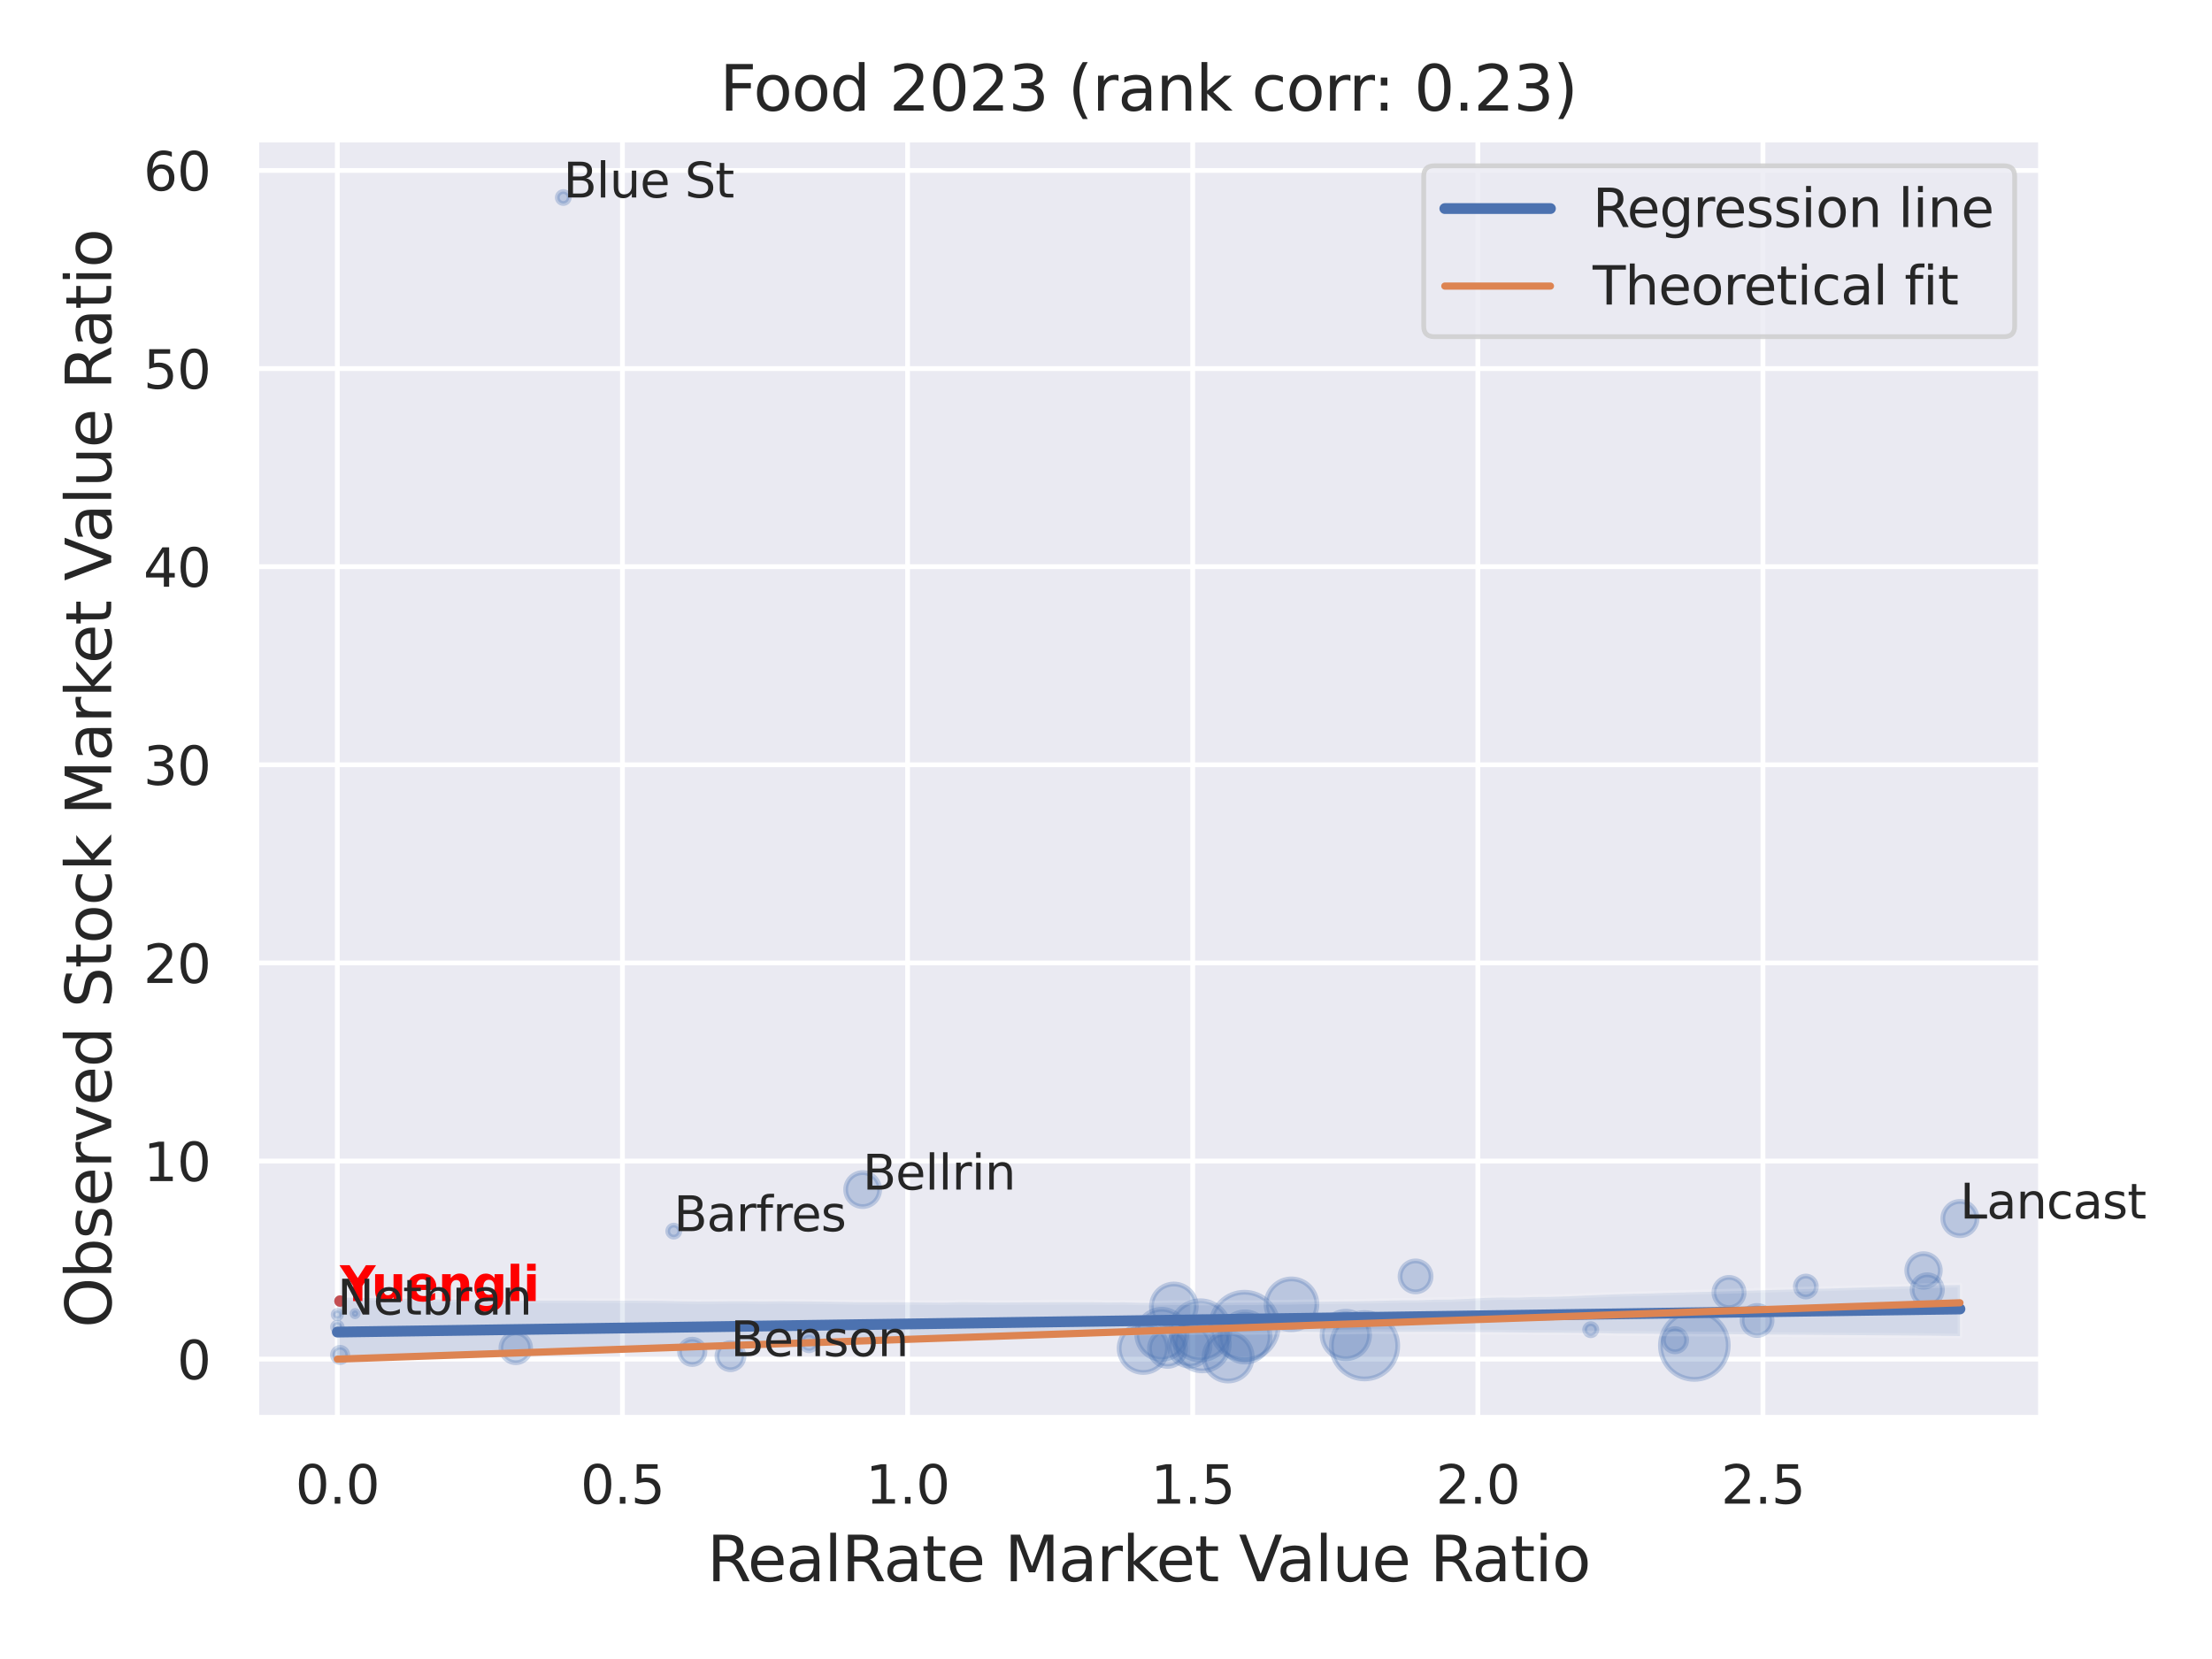 <?xml version="1.0" encoding="utf-8" standalone="no"?>
<!DOCTYPE svg PUBLIC "-//W3C//DTD SVG 1.1//EN"
  "http://www.w3.org/Graphics/SVG/1.1/DTD/svg11.dtd">
<svg xmlns:xlink="http://www.w3.org/1999/xlink" width="460.8pt" height="345.6pt" viewBox="0 0 460.8 345.6" xmlns="http://www.w3.org/2000/svg" version="1.1">
 <defs>
  <style type="text/css">*{stroke-linejoin: round; stroke-linecap: butt}</style>
 </defs>
 <g id="figure_1">
  <g id="patch_1">
   <path d="M 0 345.6 
L 460.8 345.6 
L 460.8 0 
L 0 0 
z
" style="fill: #ffffff"/>
  </g>
  <g id="axes_1">
   <g id="patch_2">
    <path d="M 53.37 295.38 
L 425.193 295.38 
L 425.193 29.04 
L 53.37 29.04 
z
" style="fill: #eaeaf2"/>
   </g>
   <g id="matplotlib.axis_1">
    <g id="xtick_1">
     <g id="line2d_1">
      <path d="M 70.271 295.38 
L 70.271 29.04 
" clip-path="url(#pe6c4e6a4ba)" style="fill: none; stroke: #ffffff; stroke-linecap: round"/>
     </g>
     <g id="text_1">
      <!-- 0.0 -->
      <g style="fill: #262626" transform="translate(61.524 313.238) scale(0.11 -0.11)">
       <defs>
        <path id="DejaVuSans-30" d="M 2034 4250 
Q 1547 4250 1301 3770 
Q 1056 3291 1056 2328 
Q 1056 1369 1301 889 
Q 1547 409 2034 409 
Q 2525 409 2770 889 
Q 3016 1369 3016 2328 
Q 3016 3291 2770 3770 
Q 2525 4250 2034 4250 
z
M 2034 4750 
Q 2819 4750 3233 4129 
Q 3647 3509 3647 2328 
Q 3647 1150 3233 529 
Q 2819 -91 2034 -91 
Q 1250 -91 836 529 
Q 422 1150 422 2328 
Q 422 3509 836 4129 
Q 1250 4750 2034 4750 
z
" transform="scale(0.016)"/>
        <path id="DejaVuSans-2e" d="M 684 794 
L 1344 794 
L 1344 0 
L 684 0 
L 684 794 
z
" transform="scale(0.016)"/>
       </defs>
       <use xlink:href="#DejaVuSans-30"/>
       <use xlink:href="#DejaVuSans-2e" x="63.623"/>
       <use xlink:href="#DejaVuSans-30" x="95.41"/>
      </g>
     </g>
    </g>
    <g id="xtick_2">
     <g id="line2d_2">
      <path d="M 129.668 295.38 
L 129.668 29.04 
" clip-path="url(#pe6c4e6a4ba)" style="fill: none; stroke: #ffffff; stroke-linecap: round"/>
     </g>
     <g id="text_2">
      <!-- 0.5 -->
      <g style="fill: #262626" transform="translate(120.921 313.238) scale(0.11 -0.11)">
       <defs>
        <path id="DejaVuSans-35" d="M 691 4666 
L 3169 4666 
L 3169 4134 
L 1269 4134 
L 1269 2991 
Q 1406 3038 1543 3061 
Q 1681 3084 1819 3084 
Q 2600 3084 3056 2656 
Q 3513 2228 3513 1497 
Q 3513 744 3044 326 
Q 2575 -91 1722 -91 
Q 1428 -91 1123 -41 
Q 819 9 494 109 
L 494 744 
Q 775 591 1075 516 
Q 1375 441 1709 441 
Q 2250 441 2565 725 
Q 2881 1009 2881 1497 
Q 2881 1984 2565 2268 
Q 2250 2553 1709 2553 
Q 1456 2553 1204 2497 
Q 953 2441 691 2322 
L 691 4666 
z
" transform="scale(0.016)"/>
       </defs>
       <use xlink:href="#DejaVuSans-30"/>
       <use xlink:href="#DejaVuSans-2e" x="63.623"/>
       <use xlink:href="#DejaVuSans-35" x="95.41"/>
      </g>
     </g>
    </g>
    <g id="xtick_3">
     <g id="line2d_3">
      <path d="M 189.064 295.38 
L 189.064 29.04 
" clip-path="url(#pe6c4e6a4ba)" style="fill: none; stroke: #ffffff; stroke-linecap: round"/>
     </g>
     <g id="text_3">
      <!-- 1.0 -->
      <g style="fill: #262626" transform="translate(180.318 313.238) scale(0.11 -0.11)">
       <defs>
        <path id="DejaVuSans-31" d="M 794 531 
L 1825 531 
L 1825 4091 
L 703 3866 
L 703 4441 
L 1819 4666 
L 2450 4666 
L 2450 531 
L 3481 531 
L 3481 0 
L 794 0 
L 794 531 
z
" transform="scale(0.016)"/>
       </defs>
       <use xlink:href="#DejaVuSans-31"/>
       <use xlink:href="#DejaVuSans-2e" x="63.623"/>
       <use xlink:href="#DejaVuSans-30" x="95.41"/>
      </g>
     </g>
    </g>
    <g id="xtick_4">
     <g id="line2d_4">
      <path d="M 248.461 295.38 
L 248.461 29.04 
" clip-path="url(#pe6c4e6a4ba)" style="fill: none; stroke: #ffffff; stroke-linecap: round"/>
     </g>
     <g id="text_4">
      <!-- 1.5 -->
      <g style="fill: #262626" transform="translate(239.714 313.238) scale(0.11 -0.11)">
       <use xlink:href="#DejaVuSans-31"/>
       <use xlink:href="#DejaVuSans-2e" x="63.623"/>
       <use xlink:href="#DejaVuSans-35" x="95.41"/>
      </g>
     </g>
    </g>
    <g id="xtick_5">
     <g id="line2d_5">
      <path d="M 307.858 295.38 
L 307.858 29.04 
" clip-path="url(#pe6c4e6a4ba)" style="fill: none; stroke: #ffffff; stroke-linecap: round"/>
     </g>
     <g id="text_5">
      <!-- 2.0 -->
      <g style="fill: #262626" transform="translate(299.111 313.238) scale(0.11 -0.11)">
       <defs>
        <path id="DejaVuSans-32" d="M 1228 531 
L 3431 531 
L 3431 0 
L 469 0 
L 469 531 
Q 828 903 1448 1529 
Q 2069 2156 2228 2338 
Q 2531 2678 2651 2914 
Q 2772 3150 2772 3378 
Q 2772 3750 2511 3984 
Q 2250 4219 1831 4219 
Q 1534 4219 1204 4116 
Q 875 4013 500 3803 
L 500 4441 
Q 881 4594 1212 4672 
Q 1544 4750 1819 4750 
Q 2544 4750 2975 4387 
Q 3406 4025 3406 3419 
Q 3406 3131 3298 2873 
Q 3191 2616 2906 2266 
Q 2828 2175 2409 1742 
Q 1991 1309 1228 531 
z
" transform="scale(0.016)"/>
       </defs>
       <use xlink:href="#DejaVuSans-32"/>
       <use xlink:href="#DejaVuSans-2e" x="63.623"/>
       <use xlink:href="#DejaVuSans-30" x="95.41"/>
      </g>
     </g>
    </g>
    <g id="xtick_6">
     <g id="line2d_6">
      <path d="M 367.254 295.38 
L 367.254 29.04 
" clip-path="url(#pe6c4e6a4ba)" style="fill: none; stroke: #ffffff; stroke-linecap: round"/>
     </g>
     <g id="text_6">
      <!-- 2.5 -->
      <g style="fill: #262626" transform="translate(358.508 313.238) scale(0.11 -0.11)">
       <use xlink:href="#DejaVuSans-32"/>
       <use xlink:href="#DejaVuSans-2e" x="63.623"/>
       <use xlink:href="#DejaVuSans-35" x="95.41"/>
      </g>
     </g>
    </g>
    <g id="text_7">
     <!-- RealRate Market Value Ratio -->
     <g style="fill: #262626" transform="translate(147.295 329.404) scale(0.13 -0.13)">
      <defs>
       <path id="DejaVuSans-52" d="M 2841 2188 
Q 3044 2119 3236 1894 
Q 3428 1669 3622 1275 
L 4263 0 
L 3584 0 
L 2988 1197 
Q 2756 1666 2539 1819 
Q 2322 1972 1947 1972 
L 1259 1972 
L 1259 0 
L 628 0 
L 628 4666 
L 2053 4666 
Q 2853 4666 3247 4331 
Q 3641 3997 3641 3322 
Q 3641 2881 3436 2590 
Q 3231 2300 2841 2188 
z
M 1259 4147 
L 1259 2491 
L 2053 2491 
Q 2509 2491 2742 2702 
Q 2975 2913 2975 3322 
Q 2975 3731 2742 3939 
Q 2509 4147 2053 4147 
L 1259 4147 
z
" transform="scale(0.016)"/>
       <path id="DejaVuSans-65" d="M 3597 1894 
L 3597 1613 
L 953 1613 
Q 991 1019 1311 708 
Q 1631 397 2203 397 
Q 2534 397 2845 478 
Q 3156 559 3463 722 
L 3463 178 
Q 3153 47 2828 -22 
Q 2503 -91 2169 -91 
Q 1331 -91 842 396 
Q 353 884 353 1716 
Q 353 2575 817 3079 
Q 1281 3584 2069 3584 
Q 2775 3584 3186 3129 
Q 3597 2675 3597 1894 
z
M 3022 2063 
Q 3016 2534 2758 2815 
Q 2500 3097 2075 3097 
Q 1594 3097 1305 2825 
Q 1016 2553 972 2059 
L 3022 2063 
z
" transform="scale(0.016)"/>
       <path id="DejaVuSans-61" d="M 2194 1759 
Q 1497 1759 1228 1600 
Q 959 1441 959 1056 
Q 959 750 1161 570 
Q 1363 391 1709 391 
Q 2188 391 2477 730 
Q 2766 1069 2766 1631 
L 2766 1759 
L 2194 1759 
z
M 3341 1997 
L 3341 0 
L 2766 0 
L 2766 531 
Q 2569 213 2275 61 
Q 1981 -91 1556 -91 
Q 1019 -91 701 211 
Q 384 513 384 1019 
Q 384 1609 779 1909 
Q 1175 2209 1959 2209 
L 2766 2209 
L 2766 2266 
Q 2766 2663 2505 2880 
Q 2244 3097 1772 3097 
Q 1472 3097 1187 3025 
Q 903 2953 641 2809 
L 641 3341 
Q 956 3463 1253 3523 
Q 1550 3584 1831 3584 
Q 2591 3584 2966 3190 
Q 3341 2797 3341 1997 
z
" transform="scale(0.016)"/>
       <path id="DejaVuSans-6c" d="M 603 4863 
L 1178 4863 
L 1178 0 
L 603 0 
L 603 4863 
z
" transform="scale(0.016)"/>
       <path id="DejaVuSans-74" d="M 1172 4494 
L 1172 3500 
L 2356 3500 
L 2356 3053 
L 1172 3053 
L 1172 1153 
Q 1172 725 1289 603 
Q 1406 481 1766 481 
L 2356 481 
L 2356 0 
L 1766 0 
Q 1100 0 847 248 
Q 594 497 594 1153 
L 594 3053 
L 172 3053 
L 172 3500 
L 594 3500 
L 594 4494 
L 1172 4494 
z
" transform="scale(0.016)"/>
       <path id="DejaVuSans-20" transform="scale(0.016)"/>
       <path id="DejaVuSans-4d" d="M 628 4666 
L 1569 4666 
L 2759 1491 
L 3956 4666 
L 4897 4666 
L 4897 0 
L 4281 0 
L 4281 4097 
L 3078 897 
L 2444 897 
L 1241 4097 
L 1241 0 
L 628 0 
L 628 4666 
z
" transform="scale(0.016)"/>
       <path id="DejaVuSans-72" d="M 2631 2963 
Q 2534 3019 2420 3045 
Q 2306 3072 2169 3072 
Q 1681 3072 1420 2755 
Q 1159 2438 1159 1844 
L 1159 0 
L 581 0 
L 581 3500 
L 1159 3500 
L 1159 2956 
Q 1341 3275 1631 3429 
Q 1922 3584 2338 3584 
Q 2397 3584 2469 3576 
Q 2541 3569 2628 3553 
L 2631 2963 
z
" transform="scale(0.016)"/>
       <path id="DejaVuSans-6b" d="M 581 4863 
L 1159 4863 
L 1159 1991 
L 2875 3500 
L 3609 3500 
L 1753 1863 
L 3688 0 
L 2938 0 
L 1159 1709 
L 1159 0 
L 581 0 
L 581 4863 
z
" transform="scale(0.016)"/>
       <path id="DejaVuSans-56" d="M 1831 0 
L 50 4666 
L 709 4666 
L 2188 738 
L 3669 4666 
L 4325 4666 
L 2547 0 
L 1831 0 
z
" transform="scale(0.016)"/>
       <path id="DejaVuSans-75" d="M 544 1381 
L 544 3500 
L 1119 3500 
L 1119 1403 
Q 1119 906 1312 657 
Q 1506 409 1894 409 
Q 2359 409 2629 706 
Q 2900 1003 2900 1516 
L 2900 3500 
L 3475 3500 
L 3475 0 
L 2900 0 
L 2900 538 
Q 2691 219 2414 64 
Q 2138 -91 1772 -91 
Q 1169 -91 856 284 
Q 544 659 544 1381 
z
M 1991 3584 
L 1991 3584 
z
" transform="scale(0.016)"/>
       <path id="DejaVuSans-69" d="M 603 3500 
L 1178 3500 
L 1178 0 
L 603 0 
L 603 3500 
z
M 603 4863 
L 1178 4863 
L 1178 4134 
L 603 4134 
L 603 4863 
z
" transform="scale(0.016)"/>
       <path id="DejaVuSans-6f" d="M 1959 3097 
Q 1497 3097 1228 2736 
Q 959 2375 959 1747 
Q 959 1119 1226 758 
Q 1494 397 1959 397 
Q 2419 397 2687 759 
Q 2956 1122 2956 1747 
Q 2956 2369 2687 2733 
Q 2419 3097 1959 3097 
z
M 1959 3584 
Q 2709 3584 3137 3096 
Q 3566 2609 3566 1747 
Q 3566 888 3137 398 
Q 2709 -91 1959 -91 
Q 1206 -91 779 398 
Q 353 888 353 1747 
Q 353 2609 779 3096 
Q 1206 3584 1959 3584 
z
" transform="scale(0.016)"/>
      </defs>
      <use xlink:href="#DejaVuSans-52"/>
      <use xlink:href="#DejaVuSans-65" x="64.982"/>
      <use xlink:href="#DejaVuSans-61" x="126.506"/>
      <use xlink:href="#DejaVuSans-6c" x="187.785"/>
      <use xlink:href="#DejaVuSans-52" x="215.568"/>
      <use xlink:href="#DejaVuSans-61" x="282.801"/>
      <use xlink:href="#DejaVuSans-74" x="344.08"/>
      <use xlink:href="#DejaVuSans-65" x="383.289"/>
      <use xlink:href="#DejaVuSans-20" x="444.812"/>
      <use xlink:href="#DejaVuSans-4d" x="476.6"/>
      <use xlink:href="#DejaVuSans-61" x="562.879"/>
      <use xlink:href="#DejaVuSans-72" x="624.158"/>
      <use xlink:href="#DejaVuSans-6b" x="665.271"/>
      <use xlink:href="#DejaVuSans-65" x="719.557"/>
      <use xlink:href="#DejaVuSans-74" x="781.08"/>
      <use xlink:href="#DejaVuSans-20" x="820.289"/>
      <use xlink:href="#DejaVuSans-56" x="852.076"/>
      <use xlink:href="#DejaVuSans-61" x="912.734"/>
      <use xlink:href="#DejaVuSans-6c" x="974.014"/>
      <use xlink:href="#DejaVuSans-75" x="1001.797"/>
      <use xlink:href="#DejaVuSans-65" x="1065.176"/>
      <use xlink:href="#DejaVuSans-20" x="1126.699"/>
      <use xlink:href="#DejaVuSans-52" x="1158.486"/>
      <use xlink:href="#DejaVuSans-61" x="1225.719"/>
      <use xlink:href="#DejaVuSans-74" x="1286.998"/>
      <use xlink:href="#DejaVuSans-69" x="1326.207"/>
      <use xlink:href="#DejaVuSans-6f" x="1353.99"/>
     </g>
    </g>
   </g>
   <g id="matplotlib.axis_2">
    <g id="ytick_1">
     <g id="line2d_7">
      <path d="M 53.37 283.135 
L 425.193 283.135 
" clip-path="url(#pe6c4e6a4ba)" style="fill: none; stroke: #ffffff; stroke-linecap: round"/>
     </g>
     <g id="text_8">
      <!-- 0 -->
      <g style="fill: #262626" transform="translate(36.871 287.315) scale(0.11 -0.11)">
       <use xlink:href="#DejaVuSans-30"/>
      </g>
     </g>
    </g>
    <g id="ytick_2">
     <g id="line2d_8">
      <path d="M 53.37 241.864 
L 425.193 241.864 
" clip-path="url(#pe6c4e6a4ba)" style="fill: none; stroke: #ffffff; stroke-linecap: round"/>
     </g>
     <g id="text_9">
      <!-- 10 -->
      <g style="fill: #262626" transform="translate(29.872 246.043) scale(0.11 -0.11)">
       <use xlink:href="#DejaVuSans-31"/>
       <use xlink:href="#DejaVuSans-30" x="63.623"/>
      </g>
     </g>
    </g>
    <g id="ytick_3">
     <g id="line2d_9">
      <path d="M 53.37 200.593 
L 425.193 200.593 
" clip-path="url(#pe6c4e6a4ba)" style="fill: none; stroke: #ffffff; stroke-linecap: round"/>
     </g>
     <g id="text_10">
      <!-- 20 -->
      <g style="fill: #262626" transform="translate(29.872 204.772) scale(0.11 -0.11)">
       <use xlink:href="#DejaVuSans-32"/>
       <use xlink:href="#DejaVuSans-30" x="63.623"/>
      </g>
     </g>
    </g>
    <g id="ytick_4">
     <g id="line2d_10">
      <path d="M 53.37 159.322 
L 425.193 159.322 
" clip-path="url(#pe6c4e6a4ba)" style="fill: none; stroke: #ffffff; stroke-linecap: round"/>
     </g>
     <g id="text_11">
      <!-- 30 -->
      <g style="fill: #262626" transform="translate(29.872 163.501) scale(0.11 -0.11)">
       <defs>
        <path id="DejaVuSans-33" d="M 2597 2516 
Q 3050 2419 3304 2112 
Q 3559 1806 3559 1356 
Q 3559 666 3084 287 
Q 2609 -91 1734 -91 
Q 1441 -91 1130 -33 
Q 819 25 488 141 
L 488 750 
Q 750 597 1062 519 
Q 1375 441 1716 441 
Q 2309 441 2620 675 
Q 2931 909 2931 1356 
Q 2931 1769 2642 2001 
Q 2353 2234 1838 2234 
L 1294 2234 
L 1294 2753 
L 1863 2753 
Q 2328 2753 2575 2939 
Q 2822 3125 2822 3475 
Q 2822 3834 2567 4026 
Q 2313 4219 1838 4219 
Q 1578 4219 1281 4162 
Q 984 4106 628 3988 
L 628 4550 
Q 988 4650 1302 4700 
Q 1616 4750 1894 4750 
Q 2613 4750 3031 4423 
Q 3450 4097 3450 3541 
Q 3450 3153 3228 2886 
Q 3006 2619 2597 2516 
z
" transform="scale(0.016)"/>
       </defs>
       <use xlink:href="#DejaVuSans-33"/>
       <use xlink:href="#DejaVuSans-30" x="63.623"/>
      </g>
     </g>
    </g>
    <g id="ytick_5">
     <g id="line2d_11">
      <path d="M 53.37 118.051 
L 425.193 118.051 
" clip-path="url(#pe6c4e6a4ba)" style="fill: none; stroke: #ffffff; stroke-linecap: round"/>
     </g>
     <g id="text_12">
      <!-- 40 -->
      <g style="fill: #262626" transform="translate(29.872 122.23) scale(0.11 -0.11)">
       <defs>
        <path id="DejaVuSans-34" d="M 2419 4116 
L 825 1625 
L 2419 1625 
L 2419 4116 
z
M 2253 4666 
L 3047 4666 
L 3047 1625 
L 3713 1625 
L 3713 1100 
L 3047 1100 
L 3047 0 
L 2419 0 
L 2419 1100 
L 313 1100 
L 313 1709 
L 2253 4666 
z
" transform="scale(0.016)"/>
       </defs>
       <use xlink:href="#DejaVuSans-34"/>
       <use xlink:href="#DejaVuSans-30" x="63.623"/>
      </g>
     </g>
    </g>
    <g id="ytick_6">
     <g id="line2d_12">
      <path d="M 53.37 76.779 
L 425.193 76.779 
" clip-path="url(#pe6c4e6a4ba)" style="fill: none; stroke: #ffffff; stroke-linecap: round"/>
     </g>
     <g id="text_13">
      <!-- 50 -->
      <g style="fill: #262626" transform="translate(29.872 80.959) scale(0.11 -0.11)">
       <use xlink:href="#DejaVuSans-35"/>
       <use xlink:href="#DejaVuSans-30" x="63.623"/>
      </g>
     </g>
    </g>
    <g id="ytick_7">
     <g id="line2d_13">
      <path d="M 53.37 35.508 
L 425.193 35.508 
" clip-path="url(#pe6c4e6a4ba)" style="fill: none; stroke: #ffffff; stroke-linecap: round"/>
     </g>
     <g id="text_14">
      <!-- 60 -->
      <g style="fill: #262626" transform="translate(29.872 39.687) scale(0.11 -0.11)">
       <defs>
        <path id="DejaVuSans-36" d="M 2113 2584 
Q 1688 2584 1439 2293 
Q 1191 2003 1191 1497 
Q 1191 994 1439 701 
Q 1688 409 2113 409 
Q 2538 409 2786 701 
Q 3034 994 3034 1497 
Q 3034 2003 2786 2293 
Q 2538 2584 2113 2584 
z
M 3366 4563 
L 3366 3988 
Q 3128 4100 2886 4159 
Q 2644 4219 2406 4219 
Q 1781 4219 1451 3797 
Q 1122 3375 1075 2522 
Q 1259 2794 1537 2939 
Q 1816 3084 2150 3084 
Q 2853 3084 3261 2657 
Q 3669 2231 3669 1497 
Q 3669 778 3244 343 
Q 2819 -91 2113 -91 
Q 1303 -91 875 529 
Q 447 1150 447 2328 
Q 447 3434 972 4092 
Q 1497 4750 2381 4750 
Q 2619 4750 2861 4703 
Q 3103 4656 3366 4563 
z
" transform="scale(0.016)"/>
       </defs>
       <use xlink:href="#DejaVuSans-36"/>
       <use xlink:href="#DejaVuSans-30" x="63.623"/>
      </g>
     </g>
    </g>
    <g id="text_15">
     <!-- Observed Stock Market Value Ratio -->
     <g style="fill: #262626" transform="translate(23.169 276.612) rotate(-90) scale(0.13 -0.13)">
      <defs>
       <path id="DejaVuSans-4f" d="M 2522 4238 
Q 1834 4238 1429 3725 
Q 1025 3213 1025 2328 
Q 1025 1447 1429 934 
Q 1834 422 2522 422 
Q 3209 422 3611 934 
Q 4013 1447 4013 2328 
Q 4013 3213 3611 3725 
Q 3209 4238 2522 4238 
z
M 2522 4750 
Q 3503 4750 4090 4092 
Q 4678 3434 4678 2328 
Q 4678 1225 4090 567 
Q 3503 -91 2522 -91 
Q 1538 -91 948 565 
Q 359 1222 359 2328 
Q 359 3434 948 4092 
Q 1538 4750 2522 4750 
z
" transform="scale(0.016)"/>
       <path id="DejaVuSans-62" d="M 3116 1747 
Q 3116 2381 2855 2742 
Q 2594 3103 2138 3103 
Q 1681 3103 1420 2742 
Q 1159 2381 1159 1747 
Q 1159 1113 1420 752 
Q 1681 391 2138 391 
Q 2594 391 2855 752 
Q 3116 1113 3116 1747 
z
M 1159 2969 
Q 1341 3281 1617 3432 
Q 1894 3584 2278 3584 
Q 2916 3584 3314 3078 
Q 3713 2572 3713 1747 
Q 3713 922 3314 415 
Q 2916 -91 2278 -91 
Q 1894 -91 1617 61 
Q 1341 213 1159 525 
L 1159 0 
L 581 0 
L 581 4863 
L 1159 4863 
L 1159 2969 
z
" transform="scale(0.016)"/>
       <path id="DejaVuSans-73" d="M 2834 3397 
L 2834 2853 
Q 2591 2978 2328 3040 
Q 2066 3103 1784 3103 
Q 1356 3103 1142 2972 
Q 928 2841 928 2578 
Q 928 2378 1081 2264 
Q 1234 2150 1697 2047 
L 1894 2003 
Q 2506 1872 2764 1633 
Q 3022 1394 3022 966 
Q 3022 478 2636 193 
Q 2250 -91 1575 -91 
Q 1294 -91 989 -36 
Q 684 19 347 128 
L 347 722 
Q 666 556 975 473 
Q 1284 391 1588 391 
Q 1994 391 2212 530 
Q 2431 669 2431 922 
Q 2431 1156 2273 1281 
Q 2116 1406 1581 1522 
L 1381 1569 
Q 847 1681 609 1914 
Q 372 2147 372 2553 
Q 372 3047 722 3315 
Q 1072 3584 1716 3584 
Q 2034 3584 2315 3537 
Q 2597 3491 2834 3397 
z
" transform="scale(0.016)"/>
       <path id="DejaVuSans-76" d="M 191 3500 
L 800 3500 
L 1894 563 
L 2988 3500 
L 3597 3500 
L 2284 0 
L 1503 0 
L 191 3500 
z
" transform="scale(0.016)"/>
       <path id="DejaVuSans-64" d="M 2906 2969 
L 2906 4863 
L 3481 4863 
L 3481 0 
L 2906 0 
L 2906 525 
Q 2725 213 2448 61 
Q 2172 -91 1784 -91 
Q 1150 -91 751 415 
Q 353 922 353 1747 
Q 353 2572 751 3078 
Q 1150 3584 1784 3584 
Q 2172 3584 2448 3432 
Q 2725 3281 2906 2969 
z
M 947 1747 
Q 947 1113 1208 752 
Q 1469 391 1925 391 
Q 2381 391 2643 752 
Q 2906 1113 2906 1747 
Q 2906 2381 2643 2742 
Q 2381 3103 1925 3103 
Q 1469 3103 1208 2742 
Q 947 2381 947 1747 
z
" transform="scale(0.016)"/>
       <path id="DejaVuSans-53" d="M 3425 4513 
L 3425 3897 
Q 3066 4069 2747 4153 
Q 2428 4238 2131 4238 
Q 1616 4238 1336 4038 
Q 1056 3838 1056 3469 
Q 1056 3159 1242 3001 
Q 1428 2844 1947 2747 
L 2328 2669 
Q 3034 2534 3370 2195 
Q 3706 1856 3706 1288 
Q 3706 609 3251 259 
Q 2797 -91 1919 -91 
Q 1588 -91 1214 -16 
Q 841 59 441 206 
L 441 856 
Q 825 641 1194 531 
Q 1563 422 1919 422 
Q 2459 422 2753 634 
Q 3047 847 3047 1241 
Q 3047 1584 2836 1778 
Q 2625 1972 2144 2069 
L 1759 2144 
Q 1053 2284 737 2584 
Q 422 2884 422 3419 
Q 422 4038 858 4394 
Q 1294 4750 2059 4750 
Q 2388 4750 2728 4690 
Q 3069 4631 3425 4513 
z
" transform="scale(0.016)"/>
       <path id="DejaVuSans-63" d="M 3122 3366 
L 3122 2828 
Q 2878 2963 2633 3030 
Q 2388 3097 2138 3097 
Q 1578 3097 1268 2742 
Q 959 2388 959 1747 
Q 959 1106 1268 751 
Q 1578 397 2138 397 
Q 2388 397 2633 464 
Q 2878 531 3122 666 
L 3122 134 
Q 2881 22 2623 -34 
Q 2366 -91 2075 -91 
Q 1284 -91 818 406 
Q 353 903 353 1747 
Q 353 2603 823 3093 
Q 1294 3584 2113 3584 
Q 2378 3584 2631 3529 
Q 2884 3475 3122 3366 
z
" transform="scale(0.016)"/>
      </defs>
      <use xlink:href="#DejaVuSans-4f"/>
      <use xlink:href="#DejaVuSans-62" x="78.711"/>
      <use xlink:href="#DejaVuSans-73" x="142.188"/>
      <use xlink:href="#DejaVuSans-65" x="194.287"/>
      <use xlink:href="#DejaVuSans-72" x="255.811"/>
      <use xlink:href="#DejaVuSans-76" x="296.924"/>
      <use xlink:href="#DejaVuSans-65" x="356.104"/>
      <use xlink:href="#DejaVuSans-64" x="417.627"/>
      <use xlink:href="#DejaVuSans-20" x="481.104"/>
      <use xlink:href="#DejaVuSans-53" x="512.891"/>
      <use xlink:href="#DejaVuSans-74" x="576.367"/>
      <use xlink:href="#DejaVuSans-6f" x="615.576"/>
      <use xlink:href="#DejaVuSans-63" x="676.758"/>
      <use xlink:href="#DejaVuSans-6b" x="731.738"/>
      <use xlink:href="#DejaVuSans-20" x="789.648"/>
      <use xlink:href="#DejaVuSans-4d" x="821.436"/>
      <use xlink:href="#DejaVuSans-61" x="907.715"/>
      <use xlink:href="#DejaVuSans-72" x="968.994"/>
      <use xlink:href="#DejaVuSans-6b" x="1010.107"/>
      <use xlink:href="#DejaVuSans-65" x="1064.393"/>
      <use xlink:href="#DejaVuSans-74" x="1125.916"/>
      <use xlink:href="#DejaVuSans-20" x="1165.125"/>
      <use xlink:href="#DejaVuSans-56" x="1196.912"/>
      <use xlink:href="#DejaVuSans-61" x="1257.57"/>
      <use xlink:href="#DejaVuSans-6c" x="1318.85"/>
      <use xlink:href="#DejaVuSans-75" x="1346.633"/>
      <use xlink:href="#DejaVuSans-65" x="1410.012"/>
      <use xlink:href="#DejaVuSans-20" x="1471.535"/>
      <use xlink:href="#DejaVuSans-52" x="1503.322"/>
      <use xlink:href="#DejaVuSans-61" x="1570.555"/>
      <use xlink:href="#DejaVuSans-74" x="1631.834"/>
      <use xlink:href="#DejaVuSans-69" x="1671.043"/>
      <use xlink:href="#DejaVuSans-6f" x="1698.826"/>
     </g>
    </g>
   </g>
   <g id="PathCollection_1">
    <path d="M 348.94 281.609 
C 349.582 281.609 350.198 281.354 350.652 280.899 
C 351.106 280.445 351.362 279.829 351.362 279.187 
C 351.362 278.545 351.106 277.929 350.652 277.475 
C 350.198 277.021 349.582 276.765 348.94 276.765 
C 348.298 276.765 347.682 277.021 347.228 277.475 
C 346.773 277.929 346.518 278.545 346.518 279.187 
C 346.518 279.829 346.773 280.445 347.228 280.899 
C 347.682 281.354 348.298 281.609 348.94 281.609 
z
" clip-path="url(#pe6c4e6a4ba)" style="fill: #4c72b0; fill-opacity: 0.3; stroke: #4c72b0; stroke-opacity: 0.3"/>
    <path d="M 242.015 283.179 
C 243.398 283.179 244.724 282.63 245.702 281.652 
C 246.68 280.675 247.229 279.348 247.229 277.966 
C 247.229 276.583 246.68 275.257 245.702 274.279 
C 244.724 273.301 243.398 272.752 242.015 272.752 
C 240.633 272.752 239.306 273.301 238.329 274.279 
C 237.351 275.257 236.802 276.583 236.802 277.966 
C 236.802 279.348 237.351 280.675 238.329 281.652 
C 239.306 282.63 240.633 283.179 242.015 283.179 
z
" clip-path="url(#pe6c4e6a4ba)" style="fill: #4c72b0; fill-opacity: 0.3; stroke: #4c72b0; stroke-opacity: 0.3"/>
    <path d="M 250.454 285.578 
C 251.949 285.578 253.382 284.985 254.439 283.928 
C 255.496 282.871 256.089 281.438 256.089 279.943 
C 256.089 278.449 255.496 277.015 254.439 275.959 
C 253.382 274.902 251.949 274.308 250.454 274.308 
C 248.96 274.308 247.526 274.902 246.469 275.959 
C 245.413 277.015 244.819 278.449 244.819 279.943 
C 244.819 281.438 245.413 282.871 246.469 283.928 
C 247.526 284.985 248.96 285.578 250.454 285.578 
z
" clip-path="url(#pe6c4e6a4ba)" style="fill: #4c72b0; fill-opacity: 0.3; stroke: #4c72b0; stroke-opacity: 0.3"/>
    <path d="M 144.206 284.26 
C 144.907 284.26 145.579 283.981 146.075 283.486 
C 146.571 282.99 146.849 282.318 146.849 281.617 
C 146.849 280.916 146.571 280.243 146.075 279.748 
C 145.579 279.252 144.907 278.974 144.206 278.974 
C 143.505 278.974 142.833 279.252 142.337 279.748 
C 141.841 280.243 141.563 280.916 141.563 281.617 
C 141.563 282.318 141.841 282.99 142.337 283.486 
C 142.833 283.981 143.505 284.26 144.206 284.26 
z
" clip-path="url(#pe6c4e6a4ba)" style="fill: #4c72b0; fill-opacity: 0.3; stroke: #4c72b0; stroke-opacity: 0.3"/>
    <path d="M 250.053 283.3 
C 251.688 283.3 253.257 282.65 254.413 281.494 
C 255.569 280.338 256.218 278.77 256.218 277.135 
C 256.218 275.5 255.569 273.931 254.413 272.775 
C 253.257 271.619 251.688 270.97 250.053 270.97 
C 248.418 270.97 246.85 271.619 245.694 272.775 
C 244.538 273.931 243.888 275.5 243.888 277.135 
C 243.888 278.77 244.538 280.338 245.694 281.494 
C 246.85 282.65 248.418 283.3 250.053 283.3 
z
" clip-path="url(#pe6c4e6a4ba)" style="fill: #4c72b0; fill-opacity: 0.3; stroke: #4c72b0; stroke-opacity: 0.3"/>
    <path d="M 269.039 277.014 
C 270.443 277.014 271.791 276.456 272.784 275.463 
C 273.777 274.47 274.335 273.123 274.335 271.718 
C 274.335 270.313 273.777 268.966 272.784 267.973 
C 271.791 266.98 270.443 266.421 269.039 266.421 
C 267.634 266.421 266.287 266.98 265.294 267.973 
C 264.3 268.966 263.742 270.313 263.742 271.718 
C 263.742 273.123 264.3 274.47 265.294 275.463 
C 266.287 276.456 267.634 277.014 269.039 277.014 
z
" clip-path="url(#pe6c4e6a4ba)" style="fill: #4c72b0; fill-opacity: 0.3; stroke: #4c72b0; stroke-opacity: 0.3"/>
    <path d="M 408.292 257.414 
C 409.238 257.414 410.146 257.038 410.815 256.369 
C 411.484 255.7 411.86 254.792 411.86 253.846 
C 411.86 252.9 411.484 251.992 410.815 251.323 
C 410.146 250.654 409.238 250.278 408.292 250.278 
C 407.345 250.278 406.438 250.654 405.769 251.323 
C 405.099 251.992 404.723 252.9 404.723 253.846 
C 404.723 254.792 405.099 255.7 405.769 256.369 
C 406.438 257.038 407.345 257.414 408.292 257.414 
z
" clip-path="url(#pe6c4e6a4ba)" style="fill: #4c72b0; fill-opacity: 0.3; stroke: #4c72b0; stroke-opacity: 0.3"/>
    <path d="M 255.842 287.696 
C 257.173 287.696 258.449 287.167 259.39 286.226 
C 260.331 285.285 260.859 284.009 260.859 282.679 
C 260.859 281.348 260.331 280.072 259.39 279.131 
C 258.449 278.19 257.173 277.662 255.842 277.662 
C 254.512 277.662 253.235 278.19 252.295 279.131 
C 251.354 280.072 250.825 281.348 250.825 282.679 
C 250.825 284.009 251.354 285.285 252.295 286.226 
C 253.235 287.167 254.512 287.696 255.842 287.696 
z
" clip-path="url(#pe6c4e6a4ba)" style="fill: #4c72b0; fill-opacity: 0.3; stroke: #4c72b0; stroke-opacity: 0.3"/>
    <path d="M 259.365 283.74 
C 260.751 283.74 262.081 283.189 263.061 282.209 
C 264.041 281.228 264.592 279.899 264.592 278.513 
C 264.592 277.126 264.041 275.797 263.061 274.817 
C 262.081 273.836 260.751 273.286 259.365 273.286 
C 257.979 273.286 256.649 273.836 255.669 274.817 
C 254.689 275.797 254.138 277.126 254.138 278.513 
C 254.138 279.899 254.689 281.228 255.669 282.209 
C 256.649 283.189 257.979 283.74 259.365 283.74 
z
" clip-path="url(#pe6c4e6a4ba)" style="fill: #4c72b0; fill-opacity: 0.3; stroke: #4c72b0; stroke-opacity: 0.3"/>
    <path d="M 366.032 278.199 
C 366.861 278.199 367.655 277.87 368.241 277.284 
C 368.826 276.698 369.156 275.904 369.156 275.076 
C 369.156 274.247 368.826 273.453 368.241 272.867 
C 367.655 272.281 366.861 271.952 366.032 271.952 
C 365.204 271.952 364.409 272.281 363.824 272.867 
C 363.238 273.453 362.909 274.247 362.909 275.076 
C 362.909 275.904 363.238 276.698 363.824 277.284 
C 364.409 277.87 365.204 278.199 366.032 278.199 
z
" clip-path="url(#pe6c4e6a4ba)" style="fill: #4c72b0; fill-opacity: 0.3; stroke: #4c72b0; stroke-opacity: 0.3"/>
    <path d="M 352.966 287.35 
C 354.842 287.35 356.64 286.605 357.966 285.279 
C 359.292 283.953 360.037 282.154 360.037 280.279 
C 360.037 278.403 359.292 276.605 357.966 275.279 
C 356.64 273.953 354.842 273.207 352.966 273.207 
C 351.091 273.207 349.292 273.953 347.966 275.279 
C 346.64 276.605 345.895 278.403 345.895 280.279 
C 345.895 282.154 346.64 283.953 347.966 285.279 
C 349.292 286.605 351.091 287.35 352.966 287.35 
z
" clip-path="url(#pe6c4e6a4ba)" style="fill: #4c72b0; fill-opacity: 0.3; stroke: #4c72b0; stroke-opacity: 0.3"/>
    <path d="M 331.38 278.258 
C 331.715 278.258 332.037 278.125 332.274 277.888 
C 332.511 277.651 332.644 277.33 332.644 276.995 
C 332.644 276.66 332.511 276.338 332.274 276.101 
C 332.037 275.864 331.715 275.731 331.38 275.731 
C 331.045 275.731 330.724 275.864 330.487 276.101 
C 330.25 276.338 330.117 276.66 330.117 276.995 
C 330.117 277.33 330.25 277.651 330.487 277.888 
C 330.724 278.125 331.045 278.258 331.38 278.258 
z
" clip-path="url(#pe6c4e6a4ba)" style="fill: #4c72b0; fill-opacity: 0.3; stroke: #4c72b0; stroke-opacity: 0.3"/>
    <path d="M 400.707 268.153 
C 401.633 268.153 402.522 267.785 403.178 267.13 
C 403.833 266.474 404.201 265.585 404.201 264.659 
C 404.201 263.732 403.833 262.843 403.178 262.187 
C 402.522 261.532 401.633 261.164 400.707 261.164 
C 399.78 261.164 398.891 261.532 398.235 262.187 
C 397.58 262.843 397.212 263.732 397.212 264.659 
C 397.212 265.585 397.58 266.474 398.235 267.13 
C 398.891 267.785 399.78 268.153 400.707 268.153 
z
" clip-path="url(#pe6c4e6a4ba)" style="fill: #4c72b0; fill-opacity: 0.3; stroke: #4c72b0; stroke-opacity: 0.3"/>
    <path d="M 376.188 270.192 
C 376.768 270.192 377.324 269.961 377.734 269.551 
C 378.144 269.142 378.374 268.586 378.374 268.006 
C 378.374 267.426 378.144 266.87 377.734 266.46 
C 377.324 266.05 376.768 265.82 376.188 265.82 
C 375.609 265.82 375.053 266.05 374.643 266.46 
C 374.233 266.87 374.003 267.426 374.003 268.006 
C 374.003 268.586 374.233 269.142 374.643 269.551 
C 375.053 269.961 375.609 270.192 376.188 270.192 
z
" clip-path="url(#pe6c4e6a4ba)" style="fill: #4c72b0; fill-opacity: 0.3; stroke: #4c72b0; stroke-opacity: 0.3"/>
    <path d="M 360.183 272.396 
C 361.017 272.396 361.816 272.065 362.406 271.475 
C 362.996 270.886 363.327 270.086 363.327 269.252 
C 363.327 268.418 362.996 267.618 362.406 267.029 
C 361.816 266.439 361.017 266.108 360.183 266.108 
C 359.349 266.108 358.549 266.439 357.96 267.029 
C 357.37 267.618 357.039 268.418 357.039 269.252 
C 357.039 270.086 357.37 270.886 357.96 271.475 
C 358.549 272.065 359.349 272.396 360.183 272.396 
z
" clip-path="url(#pe6c4e6a4ba)" style="fill: #4c72b0; fill-opacity: 0.3; stroke: #4c72b0; stroke-opacity: 0.3"/>
    <path d="M 401.483 271.867 
C 402.321 271.867 403.124 271.534 403.716 270.942 
C 404.307 270.35 404.64 269.547 404.64 268.71 
C 404.64 267.873 404.307 267.07 403.716 266.478 
C 403.124 265.886 402.321 265.553 401.483 265.553 
C 400.646 265.553 399.843 265.886 399.251 266.478 
C 398.659 267.07 398.327 267.873 398.327 268.71 
C 398.327 269.547 398.659 270.35 399.251 270.942 
C 399.843 271.534 400.646 271.867 401.483 271.867 
z
" clip-path="url(#pe6c4e6a4ba)" style="fill: #4c72b0; fill-opacity: 0.3; stroke: #4c72b0; stroke-opacity: 0.3"/>
    <path d="M 243.226 284.645 
C 244.224 284.645 245.182 284.249 245.888 283.543 
C 246.594 282.837 246.99 281.88 246.99 280.881 
C 246.99 279.883 246.594 278.926 245.888 278.22 
C 245.182 277.514 244.224 277.117 243.226 277.117 
C 242.228 277.117 241.27 277.514 240.565 278.22 
C 239.859 278.926 239.462 279.883 239.462 280.881 
C 239.462 281.88 239.859 282.837 240.565 283.543 
C 241.27 284.249 242.228 284.645 243.226 284.645 
z
" clip-path="url(#pe6c4e6a4ba)" style="fill: #4c72b0; fill-opacity: 0.3; stroke: #4c72b0; stroke-opacity: 0.3"/>
    <path d="M 280.357 283.051 
C 281.669 283.051 282.927 282.53 283.855 281.602 
C 284.782 280.675 285.303 279.416 285.303 278.105 
C 285.303 276.793 284.782 275.535 283.855 274.607 
C 282.927 273.68 281.669 273.158 280.357 273.158 
C 279.045 273.158 277.787 273.68 276.86 274.607 
C 275.932 275.535 275.411 276.793 275.411 278.105 
C 275.411 279.416 275.932 280.675 276.86 281.602 
C 277.787 282.53 279.045 283.051 280.357 283.051 
z
" clip-path="url(#pe6c4e6a4ba)" style="fill: #4c72b0; fill-opacity: 0.3; stroke: #4c72b0; stroke-opacity: 0.3"/>
    <path d="M 70.852 283.852 
C 71.275 283.852 71.68 283.684 71.979 283.385 
C 72.278 283.086 72.446 282.681 72.446 282.258 
C 72.446 281.835 72.278 281.43 71.979 281.131 
C 71.68 280.833 71.275 280.665 70.852 280.665 
C 70.43 280.665 70.024 280.833 69.725 281.131 
C 69.427 281.43 69.259 281.835 69.259 282.258 
C 69.259 282.681 69.427 283.086 69.725 283.385 
C 70.024 283.684 70.43 283.852 70.852 283.852 
z
" clip-path="url(#pe6c4e6a4ba)" style="fill: #4c72b0; fill-opacity: 0.3; stroke: #4c72b0; stroke-opacity: 0.3"/>
    <path d="M 259.253 283.263 
C 261.119 283.263 262.909 282.521 264.229 281.201 
C 265.548 279.882 266.29 278.092 266.29 276.226 
C 266.29 274.359 265.548 272.569 264.229 271.25 
C 262.909 269.93 261.119 269.189 259.253 269.189 
C 257.387 269.189 255.597 269.93 254.277 271.25 
C 252.957 272.569 252.216 274.359 252.216 276.226 
C 252.216 278.092 252.957 279.882 254.277 281.201 
C 255.597 282.521 257.387 283.263 259.253 283.263 
z
" clip-path="url(#pe6c4e6a4ba)" style="fill: #4c72b0; fill-opacity: 0.3; stroke: #4c72b0; stroke-opacity: 0.3"/>
    <path d="M 247.824 284.591 
C 248.951 284.591 250.032 284.143 250.829 283.346 
C 251.626 282.549 252.073 281.468 252.073 280.341 
C 252.073 279.214 251.626 278.133 250.829 277.336 
C 250.032 276.539 248.951 276.091 247.824 276.091 
C 246.697 276.091 245.616 276.539 244.819 277.336 
C 244.022 278.133 243.574 279.214 243.574 280.341 
C 243.574 281.468 244.022 282.549 244.819 283.346 
C 245.616 284.143 246.697 284.591 247.824 284.591 
z
" clip-path="url(#pe6c4e6a4ba)" style="fill: #4c72b0; fill-opacity: 0.3; stroke: #4c72b0; stroke-opacity: 0.3"/>
    <path d="M 73.97 274.308 
C 74.146 274.308 74.315 274.239 74.439 274.114 
C 74.563 273.99 74.633 273.821 74.633 273.646 
C 74.633 273.47 74.563 273.301 74.439 273.177 
C 74.315 273.053 74.146 272.983 73.97 272.983 
C 73.795 272.983 73.626 273.053 73.502 273.177 
C 73.377 273.301 73.308 273.47 73.308 273.646 
C 73.308 273.821 73.377 273.99 73.502 274.114 
C 73.626 274.239 73.795 274.308 73.97 274.308 
z
" clip-path="url(#pe6c4e6a4ba)" style="fill: #4c72b0; fill-opacity: 0.3; stroke: #4c72b0; stroke-opacity: 0.3"/>
    <path d="M 140.355 257.724 
C 140.688 257.724 141.008 257.592 141.243 257.356 
C 141.479 257.12 141.611 256.801 141.611 256.467 
C 141.611 256.134 141.479 255.815 141.243 255.579 
C 141.008 255.343 140.688 255.211 140.355 255.211 
C 140.022 255.211 139.702 255.343 139.466 255.579 
C 139.231 255.815 139.098 256.134 139.098 256.467 
C 139.098 256.801 139.231 257.12 139.466 257.356 
C 139.702 257.592 140.022 257.724 140.355 257.724 
z
" clip-path="url(#pe6c4e6a4ba)" style="fill: #4c72b0; fill-opacity: 0.3; stroke: #4c72b0; stroke-opacity: 0.3"/>
    <path d="M 238.171 285.912 
C 239.507 285.912 240.788 285.381 241.733 284.436 
C 242.677 283.492 243.208 282.211 243.208 280.875 
C 243.208 279.539 242.677 278.258 241.733 277.313 
C 240.788 276.369 239.507 275.838 238.171 275.838 
C 236.836 275.838 235.554 276.369 234.61 277.313 
C 233.665 278.258 233.135 279.539 233.135 280.875 
C 233.135 282.211 233.665 283.492 234.61 284.436 
C 235.554 285.381 236.836 285.912 238.171 285.912 
z
" clip-path="url(#pe6c4e6a4ba)" style="fill: #4c72b0; fill-opacity: 0.3; stroke: #4c72b0; stroke-opacity: 0.3"/>
    <path d="M 70.271 277.424 
C 70.537 277.424 70.792 277.318 70.98 277.13 
C 71.168 276.942 71.274 276.687 71.274 276.421 
C 71.274 276.155 71.168 275.9 70.98 275.712 
C 70.792 275.524 70.537 275.418 70.271 275.418 
C 70.005 275.418 69.75 275.524 69.562 275.712 
C 69.374 275.9 69.268 276.155 69.268 276.421 
C 69.268 276.687 69.374 276.942 69.562 277.13 
C 69.75 277.318 70.005 277.424 70.271 277.424 
z
" clip-path="url(#pe6c4e6a4ba)" style="fill: #4c72b0; fill-opacity: 0.3; stroke: #4c72b0; stroke-opacity: 0.3"/>
    <path d="M 294.888 269.123 
C 295.744 269.123 296.565 268.783 297.171 268.178 
C 297.776 267.572 298.116 266.751 298.116 265.895 
C 298.116 265.039 297.776 264.218 297.171 263.613 
C 296.565 263.008 295.744 262.668 294.888 262.668 
C 294.032 262.668 293.211 263.008 292.606 263.613 
C 292.001 264.218 291.661 265.039 291.661 265.895 
C 291.661 266.751 292.001 267.572 292.606 268.178 
C 293.211 268.783 294.032 269.123 294.888 269.123 
z
" clip-path="url(#pe6c4e6a4ba)" style="fill: #4c72b0; fill-opacity: 0.3; stroke: #4c72b0; stroke-opacity: 0.3"/>
    <path d="M 70.823 271.739 
C 71.009 271.739 71.187 271.665 71.318 271.533 
C 71.45 271.402 71.524 271.223 71.524 271.037 
C 71.524 270.851 71.45 270.673 71.318 270.542 
C 71.187 270.41 71.009 270.336 70.823 270.336 
C 70.637 270.336 70.458 270.41 70.327 270.542 
C 70.195 270.673 70.121 270.851 70.121 271.037 
C 70.121 271.223 70.195 271.402 70.327 271.533 
C 70.458 271.665 70.637 271.739 70.823 271.739 
z
" clip-path="url(#pe6c4e6a4ba)" style="fill: #4c72b0; fill-opacity: 0.3; stroke: #4c72b0; stroke-opacity: 0.3"/>
    <path d="M 284.265 287.256 
C 286.098 287.256 287.857 286.528 289.153 285.232 
C 290.45 283.935 291.178 282.177 291.178 280.344 
C 291.178 278.511 290.45 276.752 289.153 275.456 
C 287.857 274.16 286.098 273.431 284.265 273.431 
C 282.432 273.431 280.674 274.16 279.377 275.456 
C 278.081 276.752 277.353 278.511 277.353 280.344 
C 277.353 282.177 278.081 283.935 279.377 285.232 
C 280.674 286.528 282.432 287.256 284.265 287.256 
z
" clip-path="url(#pe6c4e6a4ba)" style="fill: #4c72b0; fill-opacity: 0.3; stroke: #4c72b0; stroke-opacity: 0.3"/>
    <path d="M 168.532 281.398 
C 168.972 281.398 169.394 281.223 169.706 280.911 
C 170.017 280.6 170.192 280.178 170.192 279.737 
C 170.192 279.297 170.017 278.875 169.706 278.563 
C 169.394 278.252 168.972 278.077 168.532 278.077 
C 168.091 278.077 167.669 278.252 167.358 278.563 
C 167.046 278.875 166.871 279.297 166.871 279.737 
C 166.871 280.178 167.046 280.6 167.358 280.911 
C 167.669 281.223 168.091 281.398 168.532 281.398 
z
" clip-path="url(#pe6c4e6a4ba)" style="fill: #4c72b0; fill-opacity: 0.3; stroke: #4c72b0; stroke-opacity: 0.3"/>
    <path d="M 107.441 283.874 
C 108.26 283.874 109.046 283.549 109.625 282.969 
C 110.205 282.39 110.53 281.604 110.53 280.785 
C 110.53 279.966 110.205 279.18 109.625 278.601 
C 109.046 278.021 108.26 277.696 107.441 277.696 
C 106.622 277.696 105.836 278.021 105.257 278.601 
C 104.677 279.18 104.352 279.966 104.352 280.785 
C 104.352 281.604 104.677 282.39 105.257 282.969 
C 105.836 283.549 106.622 283.874 107.441 283.874 
z
" clip-path="url(#pe6c4e6a4ba)" style="fill: #4c72b0; fill-opacity: 0.3; stroke: #4c72b0; stroke-opacity: 0.3"/>
    <path d="M 244.538 276.824 
C 245.777 276.824 246.965 276.332 247.841 275.456 
C 248.717 274.58 249.209 273.392 249.209 272.153 
C 249.209 270.914 248.717 269.726 247.841 268.85 
C 246.965 267.974 245.777 267.481 244.538 267.481 
C 243.299 267.481 242.111 267.974 241.235 268.85 
C 240.359 269.726 239.866 270.914 239.866 272.153 
C 239.866 273.392 240.359 274.58 241.235 275.456 
C 242.111 276.332 243.299 276.824 244.538 276.824 
z
" clip-path="url(#pe6c4e6a4ba)" style="fill: #4c72b0; fill-opacity: 0.3; stroke: #4c72b0; stroke-opacity: 0.3"/>
    <path d="M 70.273 274.716 
C 70.503 274.716 70.724 274.624 70.886 274.462 
C 71.049 274.299 71.14 274.079 71.14 273.849 
C 71.14 273.619 71.049 273.398 70.886 273.236 
C 70.724 273.073 70.503 272.982 70.273 272.982 
C 70.043 272.982 69.823 273.073 69.66 273.236 
C 69.498 273.398 69.406 273.619 69.406 273.849 
C 69.406 274.079 69.498 274.299 69.66 274.462 
C 69.823 274.624 70.043 274.716 70.273 274.716 
z
" clip-path="url(#pe6c4e6a4ba)" style="fill: #4c72b0; fill-opacity: 0.3; stroke: #4c72b0; stroke-opacity: 0.3"/>
    <path d="M 117.345 42.393 
C 117.676 42.393 117.993 42.262 118.227 42.028 
C 118.461 41.794 118.592 41.477 118.592 41.146 
C 118.592 40.816 118.461 40.498 118.227 40.265 
C 117.993 40.031 117.676 39.899 117.345 39.899 
C 117.015 39.899 116.698 40.031 116.464 40.265 
C 116.23 40.498 116.098 40.816 116.098 41.146 
C 116.098 41.477 116.23 41.794 116.464 42.028 
C 116.698 42.262 117.015 42.393 117.345 42.393 
z
" clip-path="url(#pe6c4e6a4ba)" style="fill: #4c72b0; fill-opacity: 0.3; stroke: #4c72b0; stroke-opacity: 0.3"/>
    <path d="M 179.707 251.353 
C 180.646 251.353 181.546 250.98 182.21 250.316 
C 182.873 249.653 183.246 248.752 183.246 247.814 
C 183.246 246.875 182.873 245.975 182.21 245.311 
C 181.546 244.647 180.646 244.275 179.707 244.275 
C 178.768 244.275 177.868 244.647 177.204 245.311 
C 176.541 245.975 176.168 246.875 176.168 247.814 
C 176.168 248.752 176.541 249.653 177.204 250.316 
C 177.868 250.98 178.768 251.353 179.707 251.353 
z
" clip-path="url(#pe6c4e6a4ba)" style="fill: #4c72b0; fill-opacity: 0.3; stroke: #4c72b0; stroke-opacity: 0.3"/>
    <path d="M 152.17 285.339 
C 152.919 285.339 153.637 285.042 154.167 284.512 
C 154.697 283.982 154.994 283.264 154.994 282.515 
C 154.994 281.766 154.697 281.048 154.167 280.518 
C 153.637 279.989 152.919 279.691 152.17 279.691 
C 151.421 279.691 150.703 279.989 150.173 280.518 
C 149.644 281.048 149.346 281.766 149.346 282.515 
C 149.346 283.264 149.644 283.982 150.173 284.512 
C 150.703 285.042 151.421 285.339 152.17 285.339 
z
" clip-path="url(#pe6c4e6a4ba)" style="fill: #4c72b0; fill-opacity: 0.3; stroke: #4c72b0; stroke-opacity: 0.3"/>
   </g>
   <g id="PolyCollection_1">
    <defs>
     <path id="m45b08768ac" d="M 70.271 -75.313 
L 70.271 -62.326 
L 73.685 -62.475 
L 77.1 -62.623 
L 80.514 -62.772 
L 83.928 -62.917 
L 87.343 -63.055 
L 90.757 -63.192 
L 94.171 -63.33 
L 97.586 -63.468 
L 101 -63.601 
L 104.415 -63.721 
L 107.829 -63.842 
L 111.243 -63.979 
L 114.658 -64.087 
L 118.072 -64.201 
L 121.486 -64.321 
L 124.901 -64.445 
L 128.315 -64.56 
L 131.729 -64.681 
L 135.144 -64.837 
L 138.558 -64.973 
L 141.972 -65.127 
L 145.387 -65.28 
L 148.801 -65.434 
L 152.215 -65.56 
L 155.63 -65.626 
L 159.044 -65.664 
L 162.458 -65.759 
L 165.873 -65.879 
L 169.287 -65.99 
L 172.702 -66.12 
L 176.116 -66.259 
L 179.53 -66.396 
L 182.945 -66.479 
L 186.359 -66.618 
L 189.773 -66.81 
L 193.188 -66.883 
L 196.602 -66.959 
L 200.016 -67.06 
L 203.431 -67.153 
L 206.845 -67.275 
L 210.259 -67.339 
L 213.674 -67.36 
L 217.088 -67.465 
L 220.502 -67.559 
L 223.917 -67.608 
L 227.331 -67.621 
L 230.745 -67.708 
L 234.16 -67.814 
L 237.574 -67.904 
L 240.989 -67.939 
L 244.403 -68.001 
L 247.817 -68.032 
L 251.232 -68.05 
L 254.646 -68.022 
L 258.06 -68.043 
L 261.475 -68.064 
L 264.889 -68.086 
L 268.303 -68.113 
L 271.718 -68.188 
L 275.132 -68.126 
L 278.546 -68.115 
L 281.961 -68.146 
L 285.375 -68.204 
L 288.789 -68.176 
L 292.204 -68.145 
L 295.618 -68.158 
L 299.032 -68.165 
L 302.447 -68.146 
L 305.861 -68.127 
L 309.276 -68.108 
L 312.69 -68.082 
L 316.104 -68.036 
L 319.519 -67.992 
L 322.933 -67.982 
L 326.347 -67.955 
L 329.762 -67.929 
L 333.176 -67.899 
L 336.59 -67.81 
L 340.005 -67.785 
L 343.419 -67.762 
L 346.833 -67.723 
L 350.248 -67.715 
L 353.662 -67.694 
L 357.076 -67.687 
L 360.491 -67.657 
L 363.905 -67.626 
L 367.319 -67.601 
L 370.734 -67.578 
L 374.148 -67.555 
L 377.563 -67.531 
L 380.977 -67.508 
L 384.391 -67.485 
L 387.806 -67.461 
L 391.22 -67.438 
L 394.634 -67.414 
L 398.049 -67.391 
L 401.463 -67.368 
L 404.877 -67.325 
L 408.292 -67.276 
L 408.292 -77.901 
L 408.292 -77.901 
L 404.877 -77.845 
L 401.463 -77.759 
L 398.049 -77.658 
L 394.634 -77.565 
L 391.22 -77.47 
L 387.806 -77.376 
L 384.391 -77.269 
L 380.977 -77.163 
L 377.563 -77.095 
L 374.148 -77.002 
L 370.734 -76.91 
L 367.319 -76.816 
L 363.905 -76.721 
L 360.491 -76.626 
L 357.076 -76.524 
L 353.662 -76.438 
L 350.248 -76.344 
L 346.833 -76.251 
L 343.419 -76.142 
L 340.005 -76.063 
L 336.59 -75.969 
L 333.176 -75.829 
L 329.762 -75.684 
L 326.347 -75.538 
L 322.933 -75.435 
L 319.519 -75.412 
L 316.104 -75.283 
L 312.69 -75.313 
L 309.276 -75.218 
L 305.861 -75.024 
L 302.447 -74.883 
L 299.032 -74.851 
L 295.618 -74.728 
L 292.204 -74.72 
L 288.789 -74.643 
L 285.375 -74.563 
L 281.961 -74.508 
L 278.546 -74.472 
L 275.132 -74.422 
L 271.718 -74.395 
L 268.303 -74.314 
L 264.889 -74.31 
L 261.475 -74.229 
L 258.06 -74.231 
L 254.646 -74.207 
L 251.232 -74.171 
L 247.817 -74.209 
L 244.403 -74.23 
L 240.989 -74.155 
L 237.574 -74.194 
L 234.16 -74.294 
L 230.745 -74.268 
L 227.331 -74.324 
L 223.917 -74.336 
L 220.502 -74.321 
L 217.088 -74.305 
L 213.674 -74.29 
L 210.259 -74.274 
L 206.845 -74.259 
L 203.431 -74.298 
L 200.016 -74.324 
L 196.602 -74.228 
L 193.188 -74.257 
L 189.773 -74.296 
L 186.359 -74.318 
L 182.945 -74.306 
L 179.53 -74.306 
L 176.116 -74.361 
L 172.702 -74.418 
L 169.287 -74.472 
L 165.873 -74.505 
L 162.458 -74.527 
L 159.044 -74.484 
L 155.63 -74.522 
L 152.215 -74.527 
L 148.801 -74.489 
L 145.387 -74.468 
L 141.972 -74.51 
L 138.558 -74.59 
L 135.144 -74.62 
L 131.729 -74.637 
L 128.315 -74.653 
L 124.901 -74.654 
L 121.486 -74.656 
L 118.072 -74.657 
L 114.658 -74.659 
L 111.243 -74.66 
L 107.829 -74.662 
L 104.415 -74.668 
L 101 -74.732 
L 97.586 -74.797 
L 94.171 -74.861 
L 90.757 -74.926 
L 87.343 -74.991 
L 83.928 -75.055 
L 80.514 -75.12 
L 77.1 -75.184 
L 73.685 -75.248 
L 70.271 -75.313 
z
" style="stroke: #ffffff; stroke-opacity: 0.15"/>
    </defs>
    <g clip-path="url(#pe6c4e6a4ba)">
     <use xlink:href="#m45b08768ac" x="0" y="345.6" style="fill: #4c72b0; fill-opacity: 0.15; stroke: #ffffff; stroke-opacity: 0.15"/>
    </g>
   </g>
   <g id="PathCollection_2">
    <defs>
     <path id="mece77b080c" d="M 0 0.701 
C 0.186 0.701 0.364 0.627 0.496 0.496 
C 0.627 0.364 0.701 0.186 0.701 0 
C 0.701 -0.186 0.627 -0.364 0.496 -0.496 
C 0.364 -0.627 0.186 -0.701 0 -0.701 
C -0.186 -0.701 -0.364 -0.627 -0.496 -0.496 
C -0.627 -0.364 -0.701 -0.186 -0.701 0 
C -0.701 0.186 -0.627 0.364 -0.496 0.496 
C -0.364 0.627 -0.186 0.701 0 0.701 
z
" style="stroke: #c44e52"/>
    </defs>
    <g clip-path="url(#pe6c4e6a4ba)">
     <use xlink:href="#mece77b080c" x="70.823" y="271.037" style="fill: #c44e52; stroke: #c44e52"/>
    </g>
   </g>
   <g id="line2d_14">
    <path d="M 70.271 277.496 
L 73.685 277.447 
L 77.1 277.399 
L 80.514 277.35 
L 83.928 277.301 
L 87.343 277.253 
L 90.757 277.204 
L 94.171 277.156 
L 97.586 277.107 
L 101 277.058 
L 104.415 277.01 
L 107.829 276.961 
L 111.243 276.912 
L 114.658 276.864 
L 118.072 276.815 
L 121.486 276.767 
L 124.901 276.718 
L 128.315 276.669 
L 131.729 276.621 
L 135.144 276.572 
L 138.558 276.524 
L 141.972 276.475 
L 145.387 276.426 
L 148.801 276.378 
L 152.215 276.329 
L 155.63 276.281 
L 159.044 276.232 
L 162.458 276.183 
L 165.873 276.135 
L 169.287 276.086 
L 172.702 276.038 
L 176.116 275.989 
L 179.53 275.94 
L 182.945 275.892 
L 186.359 275.843 
L 189.773 275.795 
L 193.188 275.746 
L 196.602 275.697 
L 200.016 275.649 
L 203.431 275.6 
L 206.845 275.552 
L 210.259 275.503 
L 213.674 275.454 
L 217.088 275.406 
L 220.502 275.357 
L 223.917 275.309 
L 227.331 275.26 
L 230.745 275.211 
L 234.16 275.163 
L 237.574 275.114 
L 240.989 275.066 
L 244.403 275.017 
L 247.817 274.968 
L 251.232 274.92 
L 254.646 274.871 
L 258.06 274.823 
L 261.475 274.774 
L 264.889 274.725 
L 268.303 274.677 
L 271.718 274.628 
L 275.132 274.58 
L 278.546 274.531 
L 281.961 274.482 
L 285.375 274.434 
L 288.789 274.385 
L 292.204 274.337 
L 295.618 274.288 
L 299.032 274.239 
L 302.447 274.191 
L 305.861 274.142 
L 309.276 274.093 
L 312.69 274.045 
L 316.104 273.996 
L 319.519 273.948 
L 322.933 273.899 
L 326.347 273.85 
L 329.762 273.802 
L 333.176 273.753 
L 336.59 273.705 
L 340.005 273.656 
L 343.419 273.607 
L 346.833 273.559 
L 350.248 273.51 
L 353.662 273.462 
L 357.076 273.413 
L 360.491 273.364 
L 363.905 273.316 
L 367.319 273.267 
L 370.734 273.219 
L 374.148 273.17 
L 377.563 273.121 
L 380.977 273.073 
L 384.391 273.024 
L 387.806 272.976 
L 391.22 272.927 
L 394.634 272.878 
L 398.049 272.83 
L 401.463 272.781 
L 404.877 272.733 
L 408.292 272.684 
" clip-path="url(#pe6c4e6a4ba)" style="fill: none; stroke: #4c72b0; stroke-width: 2.25; stroke-linecap: round"/>
   </g>
   <g id="line2d_15">
    <path d="M 348.94 273.454 
L 242.015 277.169 
L 250.454 276.876 
L 144.206 280.567 
L 250.053 276.889 
L 269.039 276.23 
L 408.292 271.392 
L 255.842 276.688 
L 259.365 276.566 
L 366.032 272.86 
L 352.966 273.314 
L 331.38 274.064 
L 400.707 271.655 
L 376.188 272.507 
L 360.183 273.063 
L 401.483 271.628 
L 243.226 277.127 
L 280.357 275.837 
L 70.852 283.115 
L 259.253 276.57 
L 247.824 276.967 
L 73.97 283.007 
L 140.355 280.701 
L 238.171 277.302 
L 70.271 283.135 
L 294.888 275.332 
L 70.823 283.116 
L 284.265 275.701 
L 168.532 279.722 
L 107.441 281.844 
L 244.538 277.081 
L 70.273 283.135 
L 117.345 281.5 
L 179.707 279.333 
L 152.17 280.29 
" clip-path="url(#pe6c4e6a4ba)" style="fill: none; stroke: #dd8452; stroke-width: 1.5; stroke-linecap: round"/>
   </g>
   <g id="patch_3">
    <path d="M 53.37 295.38 
L 53.37 29.04 
" style="fill: none; stroke: #ffffff; stroke-width: 1.25; stroke-linejoin: miter; stroke-linecap: square"/>
   </g>
   <g id="patch_4">
    <path d="M 425.193 295.38 
L 425.193 29.04 
" style="fill: none; stroke: #ffffff; stroke-width: 1.25; stroke-linejoin: miter; stroke-linecap: square"/>
   </g>
   <g id="patch_5">
    <path d="M 53.37 295.38 
L 425.193 295.38 
" style="fill: none; stroke: #ffffff; stroke-width: 1.25; stroke-linejoin: miter; stroke-linecap: square"/>
   </g>
   <g id="patch_6">
    <path d="M 53.37 29.04 
L 425.193 29.04 
" style="fill: none; stroke: #ffffff; stroke-width: 1.25; stroke-linejoin: miter; stroke-linecap: square"/>
   </g>
   <g id="text_16">
    <!-- Lancast -->
    <g style="fill: #262626" transform="translate(408.292 253.846) scale(0.1 -0.1)">
     <defs>
      <path id="DejaVuSans-4c" d="M 628 4666 
L 1259 4666 
L 1259 531 
L 3531 531 
L 3531 0 
L 628 0 
L 628 4666 
z
" transform="scale(0.016)"/>
      <path id="DejaVuSans-6e" d="M 3513 2113 
L 3513 0 
L 2938 0 
L 2938 2094 
Q 2938 2591 2744 2837 
Q 2550 3084 2163 3084 
Q 1697 3084 1428 2787 
Q 1159 2491 1159 1978 
L 1159 0 
L 581 0 
L 581 3500 
L 1159 3500 
L 1159 2956 
Q 1366 3272 1645 3428 
Q 1925 3584 2291 3584 
Q 2894 3584 3203 3211 
Q 3513 2838 3513 2113 
z
" transform="scale(0.016)"/>
     </defs>
     <use xlink:href="#DejaVuSans-4c"/>
     <use xlink:href="#DejaVuSans-61" x="55.713"/>
     <use xlink:href="#DejaVuSans-6e" x="116.992"/>
     <use xlink:href="#DejaVuSans-63" x="180.371"/>
     <use xlink:href="#DejaVuSans-61" x="235.352"/>
     <use xlink:href="#DejaVuSans-73" x="296.631"/>
     <use xlink:href="#DejaVuSans-74" x="348.73"/>
    </g>
   </g>
   <g id="text_17">
    <!-- Barfres -->
    <g style="fill: #262626" transform="translate(140.355 256.467) scale(0.1 -0.1)">
     <defs>
      <path id="DejaVuSans-42" d="M 1259 2228 
L 1259 519 
L 2272 519 
Q 2781 519 3026 730 
Q 3272 941 3272 1375 
Q 3272 1813 3026 2020 
Q 2781 2228 2272 2228 
L 1259 2228 
z
M 1259 4147 
L 1259 2741 
L 2194 2741 
Q 2656 2741 2882 2914 
Q 3109 3088 3109 3444 
Q 3109 3797 2882 3972 
Q 2656 4147 2194 4147 
L 1259 4147 
z
M 628 4666 
L 2241 4666 
Q 2963 4666 3353 4366 
Q 3744 4066 3744 3513 
Q 3744 3084 3544 2831 
Q 3344 2578 2956 2516 
Q 3422 2416 3680 2098 
Q 3938 1781 3938 1306 
Q 3938 681 3513 340 
Q 3088 0 2303 0 
L 628 0 
L 628 4666 
z
" transform="scale(0.016)"/>
      <path id="DejaVuSans-66" d="M 2375 4863 
L 2375 4384 
L 1825 4384 
Q 1516 4384 1395 4259 
Q 1275 4134 1275 3809 
L 1275 3500 
L 2222 3500 
L 2222 3053 
L 1275 3053 
L 1275 0 
L 697 0 
L 697 3053 
L 147 3053 
L 147 3500 
L 697 3500 
L 697 3744 
Q 697 4328 969 4595 
Q 1241 4863 1831 4863 
L 2375 4863 
z
" transform="scale(0.016)"/>
     </defs>
     <use xlink:href="#DejaVuSans-42"/>
     <use xlink:href="#DejaVuSans-61" x="68.604"/>
     <use xlink:href="#DejaVuSans-72" x="129.883"/>
     <use xlink:href="#DejaVuSans-66" x="170.996"/>
     <use xlink:href="#DejaVuSans-72" x="206.201"/>
     <use xlink:href="#DejaVuSans-65" x="245.064"/>
     <use xlink:href="#DejaVuSans-73" x="306.588"/>
    </g>
   </g>
   <g id="text_18">
    <!-- Yuengli -->
    <g style="fill: #ff0000" transform="translate(70.823 271.037) scale(0.1 -0.1)">
     <defs>
      <path id="DejaVuSans-Bold-59" d="M -63 4666 
L 1253 4666 
L 2316 3003 
L 3378 4666 
L 4697 4666 
L 2919 1966 
L 2919 0 
L 1716 0 
L 1716 1966 
L -63 4666 
z
" transform="scale(0.016)"/>
      <path id="DejaVuSans-Bold-75" d="M 500 1363 
L 500 3500 
L 1625 3500 
L 1625 3150 
Q 1625 2866 1622 2436 
Q 1619 2006 1619 1863 
Q 1619 1441 1641 1255 
Q 1663 1069 1716 984 
Q 1784 875 1895 815 
Q 2006 756 2150 756 
Q 2500 756 2700 1025 
Q 2900 1294 2900 1772 
L 2900 3500 
L 4019 3500 
L 4019 0 
L 2900 0 
L 2900 506 
Q 2647 200 2364 54 
Q 2081 -91 1741 -91 
Q 1134 -91 817 281 
Q 500 653 500 1363 
z
" transform="scale(0.016)"/>
      <path id="DejaVuSans-Bold-65" d="M 4031 1759 
L 4031 1441 
L 1416 1441 
Q 1456 1047 1700 850 
Q 1944 653 2381 653 
Q 2734 653 3104 758 
Q 3475 863 3866 1075 
L 3866 213 
Q 3469 63 3072 -14 
Q 2675 -91 2278 -91 
Q 1328 -91 801 392 
Q 275 875 275 1747 
Q 275 2603 792 3093 
Q 1309 3584 2216 3584 
Q 3041 3584 3536 3087 
Q 4031 2591 4031 1759 
z
M 2881 2131 
Q 2881 2450 2695 2645 
Q 2509 2841 2209 2841 
Q 1884 2841 1681 2658 
Q 1478 2475 1428 2131 
L 2881 2131 
z
" transform="scale(0.016)"/>
      <path id="DejaVuSans-Bold-6e" d="M 4056 2131 
L 4056 0 
L 2931 0 
L 2931 347 
L 2931 1631 
Q 2931 2084 2911 2256 
Q 2891 2428 2841 2509 
Q 2775 2619 2662 2680 
Q 2550 2741 2406 2741 
Q 2056 2741 1856 2470 
Q 1656 2200 1656 1722 
L 1656 0 
L 538 0 
L 538 3500 
L 1656 3500 
L 1656 2988 
Q 1909 3294 2193 3439 
Q 2478 3584 2822 3584 
Q 3428 3584 3742 3212 
Q 4056 2841 4056 2131 
z
" transform="scale(0.016)"/>
      <path id="DejaVuSans-Bold-67" d="M 2919 594 
Q 2688 288 2409 144 
Q 2131 0 1766 0 
Q 1125 0 706 504 
Q 288 1009 288 1791 
Q 288 2575 706 3076 
Q 1125 3578 1766 3578 
Q 2131 3578 2409 3434 
Q 2688 3291 2919 2981 
L 2919 3500 
L 4044 3500 
L 4044 353 
Q 4044 -491 3511 -936 
Q 2978 -1381 1966 -1381 
Q 1638 -1381 1331 -1331 
Q 1025 -1281 716 -1178 
L 716 -306 
Q 1009 -475 1290 -558 
Q 1572 -641 1856 -641 
Q 2406 -641 2662 -400 
Q 2919 -159 2919 353 
L 2919 594 
z
M 2181 2772 
Q 1834 2772 1640 2515 
Q 1447 2259 1447 1791 
Q 1447 1309 1634 1061 
Q 1822 813 2181 813 
Q 2531 813 2725 1069 
Q 2919 1325 2919 1791 
Q 2919 2259 2725 2515 
Q 2531 2772 2181 2772 
z
" transform="scale(0.016)"/>
      <path id="DejaVuSans-Bold-6c" d="M 538 4863 
L 1656 4863 
L 1656 0 
L 538 0 
L 538 4863 
z
" transform="scale(0.016)"/>
      <path id="DejaVuSans-Bold-69" d="M 538 3500 
L 1656 3500 
L 1656 0 
L 538 0 
L 538 3500 
z
M 538 4863 
L 1656 4863 
L 1656 3950 
L 538 3950 
L 538 4863 
z
" transform="scale(0.016)"/>
     </defs>
     <use xlink:href="#DejaVuSans-Bold-59"/>
     <use xlink:href="#DejaVuSans-Bold-75" x="65.162"/>
     <use xlink:href="#DejaVuSans-Bold-65" x="136.354"/>
     <use xlink:href="#DejaVuSans-Bold-6e" x="204.176"/>
     <use xlink:href="#DejaVuSans-Bold-67" x="275.367"/>
     <use xlink:href="#DejaVuSans-Bold-6c" x="346.949"/>
     <use xlink:href="#DejaVuSans-Bold-69" x="381.227"/>
    </g>
   </g>
   <g id="text_19">
    <!-- Netbran -->
    <g style="fill: #262626" transform="translate(70.273 273.849) scale(0.1 -0.1)">
     <defs>
      <path id="DejaVuSans-4e" d="M 628 4666 
L 1478 4666 
L 3547 763 
L 3547 4666 
L 4159 4666 
L 4159 0 
L 3309 0 
L 1241 3903 
L 1241 0 
L 628 0 
L 628 4666 
z
" transform="scale(0.016)"/>
     </defs>
     <use xlink:href="#DejaVuSans-4e"/>
     <use xlink:href="#DejaVuSans-65" x="74.805"/>
     <use xlink:href="#DejaVuSans-74" x="136.328"/>
     <use xlink:href="#DejaVuSans-62" x="175.537"/>
     <use xlink:href="#DejaVuSans-72" x="239.014"/>
     <use xlink:href="#DejaVuSans-61" x="280.127"/>
     <use xlink:href="#DejaVuSans-6e" x="341.406"/>
    </g>
   </g>
   <g id="text_20">
    <!-- Blue St -->
    <g style="fill: #262626" transform="translate(117.345 41.146) scale(0.1 -0.1)">
     <use xlink:href="#DejaVuSans-42"/>
     <use xlink:href="#DejaVuSans-6c" x="68.604"/>
     <use xlink:href="#DejaVuSans-75" x="96.387"/>
     <use xlink:href="#DejaVuSans-65" x="159.766"/>
     <use xlink:href="#DejaVuSans-20" x="221.289"/>
     <use xlink:href="#DejaVuSans-53" x="253.076"/>
     <use xlink:href="#DejaVuSans-74" x="316.553"/>
    </g>
   </g>
   <g id="text_21">
    <!-- Bellrin -->
    <g style="fill: #262626" transform="translate(179.707 247.814) scale(0.1 -0.1)">
     <use xlink:href="#DejaVuSans-42"/>
     <use xlink:href="#DejaVuSans-65" x="68.604"/>
     <use xlink:href="#DejaVuSans-6c" x="130.127"/>
     <use xlink:href="#DejaVuSans-6c" x="157.91"/>
     <use xlink:href="#DejaVuSans-72" x="185.693"/>
     <use xlink:href="#DejaVuSans-69" x="226.807"/>
     <use xlink:href="#DejaVuSans-6e" x="254.59"/>
    </g>
   </g>
   <g id="text_22">
    <!-- Benson  -->
    <g style="fill: #262626" transform="translate(152.17 282.515) scale(0.1 -0.1)">
     <use xlink:href="#DejaVuSans-42"/>
     <use xlink:href="#DejaVuSans-65" x="68.604"/>
     <use xlink:href="#DejaVuSans-6e" x="130.127"/>
     <use xlink:href="#DejaVuSans-73" x="193.506"/>
     <use xlink:href="#DejaVuSans-6f" x="245.605"/>
     <use xlink:href="#DejaVuSans-6e" x="306.787"/>
     <use xlink:href="#DejaVuSans-20" x="370.166"/>
    </g>
   </g>
   <g id="text_23">
    <!-- Food 2023 (rank corr: 0.23) -->
    <g style="fill: #262626" transform="translate(149.951 23.04) scale(0.13 -0.13)">
     <defs>
      <path id="DejaVuSans-46" d="M 628 4666 
L 3309 4666 
L 3309 4134 
L 1259 4134 
L 1259 2759 
L 3109 2759 
L 3109 2228 
L 1259 2228 
L 1259 0 
L 628 0 
L 628 4666 
z
" transform="scale(0.016)"/>
      <path id="DejaVuSans-28" d="M 1984 4856 
Q 1566 4138 1362 3434 
Q 1159 2731 1159 2009 
Q 1159 1288 1364 580 
Q 1569 -128 1984 -844 
L 1484 -844 
Q 1016 -109 783 600 
Q 550 1309 550 2009 
Q 550 2706 781 3412 
Q 1013 4119 1484 4856 
L 1984 4856 
z
" transform="scale(0.016)"/>
      <path id="DejaVuSans-3a" d="M 750 794 
L 1409 794 
L 1409 0 
L 750 0 
L 750 794 
z
M 750 3309 
L 1409 3309 
L 1409 2516 
L 750 2516 
L 750 3309 
z
" transform="scale(0.016)"/>
      <path id="DejaVuSans-29" d="M 513 4856 
L 1013 4856 
Q 1481 4119 1714 3412 
Q 1947 2706 1947 2009 
Q 1947 1309 1714 600 
Q 1481 -109 1013 -844 
L 513 -844 
Q 928 -128 1133 580 
Q 1338 1288 1338 2009 
Q 1338 2731 1133 3434 
Q 928 4138 513 4856 
z
" transform="scale(0.016)"/>
     </defs>
     <use xlink:href="#DejaVuSans-46"/>
     <use xlink:href="#DejaVuSans-6f" x="53.895"/>
     <use xlink:href="#DejaVuSans-6f" x="115.076"/>
     <use xlink:href="#DejaVuSans-64" x="176.258"/>
     <use xlink:href="#DejaVuSans-20" x="239.734"/>
     <use xlink:href="#DejaVuSans-32" x="271.521"/>
     <use xlink:href="#DejaVuSans-30" x="335.145"/>
     <use xlink:href="#DejaVuSans-32" x="398.768"/>
     <use xlink:href="#DejaVuSans-33" x="462.391"/>
     <use xlink:href="#DejaVuSans-20" x="526.014"/>
     <use xlink:href="#DejaVuSans-28" x="557.801"/>
     <use xlink:href="#DejaVuSans-72" x="596.814"/>
     <use xlink:href="#DejaVuSans-61" x="637.928"/>
     <use xlink:href="#DejaVuSans-6e" x="699.207"/>
     <use xlink:href="#DejaVuSans-6b" x="762.586"/>
     <use xlink:href="#DejaVuSans-20" x="820.496"/>
     <use xlink:href="#DejaVuSans-63" x="852.283"/>
     <use xlink:href="#DejaVuSans-6f" x="907.264"/>
     <use xlink:href="#DejaVuSans-72" x="968.445"/>
     <use xlink:href="#DejaVuSans-72" x="1007.809"/>
     <use xlink:href="#DejaVuSans-3a" x="1047.172"/>
     <use xlink:href="#DejaVuSans-20" x="1080.863"/>
     <use xlink:href="#DejaVuSans-30" x="1112.65"/>
     <use xlink:href="#DejaVuSans-2e" x="1176.273"/>
     <use xlink:href="#DejaVuSans-32" x="1208.061"/>
     <use xlink:href="#DejaVuSans-33" x="1271.684"/>
     <use xlink:href="#DejaVuSans-29" x="1335.307"/>
    </g>
   </g>
   <g id="legend_1">
    <g id="patch_7">
     <path d="M 298.784 70.132 
L 417.493 70.132 
Q 419.693 70.132 419.693 67.932 
L 419.693 36.74 
Q 419.693 34.54 417.493 34.54 
L 298.784 34.54 
Q 296.584 34.54 296.584 36.74 
L 296.584 67.932 
Q 296.584 70.132 298.784 70.132 
z
" style="fill: #eaeaf2; opacity: 0.8; stroke: #cccccc; stroke-linejoin: miter"/>
    </g>
    <g id="line2d_16">
     <path d="M 300.984 43.448 
L 311.984 43.448 
L 322.984 43.448 
" style="fill: none; stroke: #4c72b0; stroke-width: 2.25; stroke-linecap: round"/>
    </g>
    <g id="text_24">
     <!-- Regression line -->
     <g style="fill: #262626" transform="translate(331.784 47.298) scale(0.11 -0.11)">
      <defs>
       <path id="DejaVuSans-67" d="M 2906 1791 
Q 2906 2416 2648 2759 
Q 2391 3103 1925 3103 
Q 1463 3103 1205 2759 
Q 947 2416 947 1791 
Q 947 1169 1205 825 
Q 1463 481 1925 481 
Q 2391 481 2648 825 
Q 2906 1169 2906 1791 
z
M 3481 434 
Q 3481 -459 3084 -895 
Q 2688 -1331 1869 -1331 
Q 1566 -1331 1297 -1286 
Q 1028 -1241 775 -1147 
L 775 -588 
Q 1028 -725 1275 -790 
Q 1522 -856 1778 -856 
Q 2344 -856 2625 -561 
Q 2906 -266 2906 331 
L 2906 616 
Q 2728 306 2450 153 
Q 2172 0 1784 0 
Q 1141 0 747 490 
Q 353 981 353 1791 
Q 353 2603 747 3093 
Q 1141 3584 1784 3584 
Q 2172 3584 2450 3431 
Q 2728 3278 2906 2969 
L 2906 3500 
L 3481 3500 
L 3481 434 
z
" transform="scale(0.016)"/>
      </defs>
      <use xlink:href="#DejaVuSans-52"/>
      <use xlink:href="#DejaVuSans-65" x="64.982"/>
      <use xlink:href="#DejaVuSans-67" x="126.506"/>
      <use xlink:href="#DejaVuSans-72" x="189.982"/>
      <use xlink:href="#DejaVuSans-65" x="228.846"/>
      <use xlink:href="#DejaVuSans-73" x="290.369"/>
      <use xlink:href="#DejaVuSans-73" x="342.469"/>
      <use xlink:href="#DejaVuSans-69" x="394.568"/>
      <use xlink:href="#DejaVuSans-6f" x="422.352"/>
      <use xlink:href="#DejaVuSans-6e" x="483.533"/>
      <use xlink:href="#DejaVuSans-20" x="546.912"/>
      <use xlink:href="#DejaVuSans-6c" x="578.699"/>
      <use xlink:href="#DejaVuSans-69" x="606.482"/>
      <use xlink:href="#DejaVuSans-6e" x="634.266"/>
      <use xlink:href="#DejaVuSans-65" x="697.645"/>
     </g>
    </g>
    <g id="line2d_17">
     <path d="M 300.984 59.594 
L 311.984 59.594 
L 322.984 59.594 
" style="fill: none; stroke: #dd8452; stroke-width: 1.5; stroke-linecap: round"/>
    </g>
    <g id="text_25">
     <!-- Theoretical fit -->
     <g style="fill: #262626" transform="translate(331.784 63.444) scale(0.11 -0.11)">
      <defs>
       <path id="DejaVuSans-54" d="M -19 4666 
L 3928 4666 
L 3928 4134 
L 2272 4134 
L 2272 0 
L 1638 0 
L 1638 4134 
L -19 4134 
L -19 4666 
z
" transform="scale(0.016)"/>
       <path id="DejaVuSans-68" d="M 3513 2113 
L 3513 0 
L 2938 0 
L 2938 2094 
Q 2938 2591 2744 2837 
Q 2550 3084 2163 3084 
Q 1697 3084 1428 2787 
Q 1159 2491 1159 1978 
L 1159 0 
L 581 0 
L 581 4863 
L 1159 4863 
L 1159 2956 
Q 1366 3272 1645 3428 
Q 1925 3584 2291 3584 
Q 2894 3584 3203 3211 
Q 3513 2838 3513 2113 
z
" transform="scale(0.016)"/>
      </defs>
      <use xlink:href="#DejaVuSans-54"/>
      <use xlink:href="#DejaVuSans-68" x="61.084"/>
      <use xlink:href="#DejaVuSans-65" x="124.463"/>
      <use xlink:href="#DejaVuSans-6f" x="185.986"/>
      <use xlink:href="#DejaVuSans-72" x="247.168"/>
      <use xlink:href="#DejaVuSans-65" x="286.031"/>
      <use xlink:href="#DejaVuSans-74" x="347.555"/>
      <use xlink:href="#DejaVuSans-69" x="386.764"/>
      <use xlink:href="#DejaVuSans-63" x="414.547"/>
      <use xlink:href="#DejaVuSans-61" x="469.527"/>
      <use xlink:href="#DejaVuSans-6c" x="530.807"/>
      <use xlink:href="#DejaVuSans-20" x="558.59"/>
      <use xlink:href="#DejaVuSans-66" x="590.377"/>
      <use xlink:href="#DejaVuSans-69" x="625.582"/>
      <use xlink:href="#DejaVuSans-74" x="653.365"/>
     </g>
    </g>
   </g>
  </g>
 </g>
 <defs>
  <clipPath id="pe6c4e6a4ba">
   <rect x="53.37" y="29.04" width="371.823" height="266.34"/>
  </clipPath>
 </defs>
</svg>

